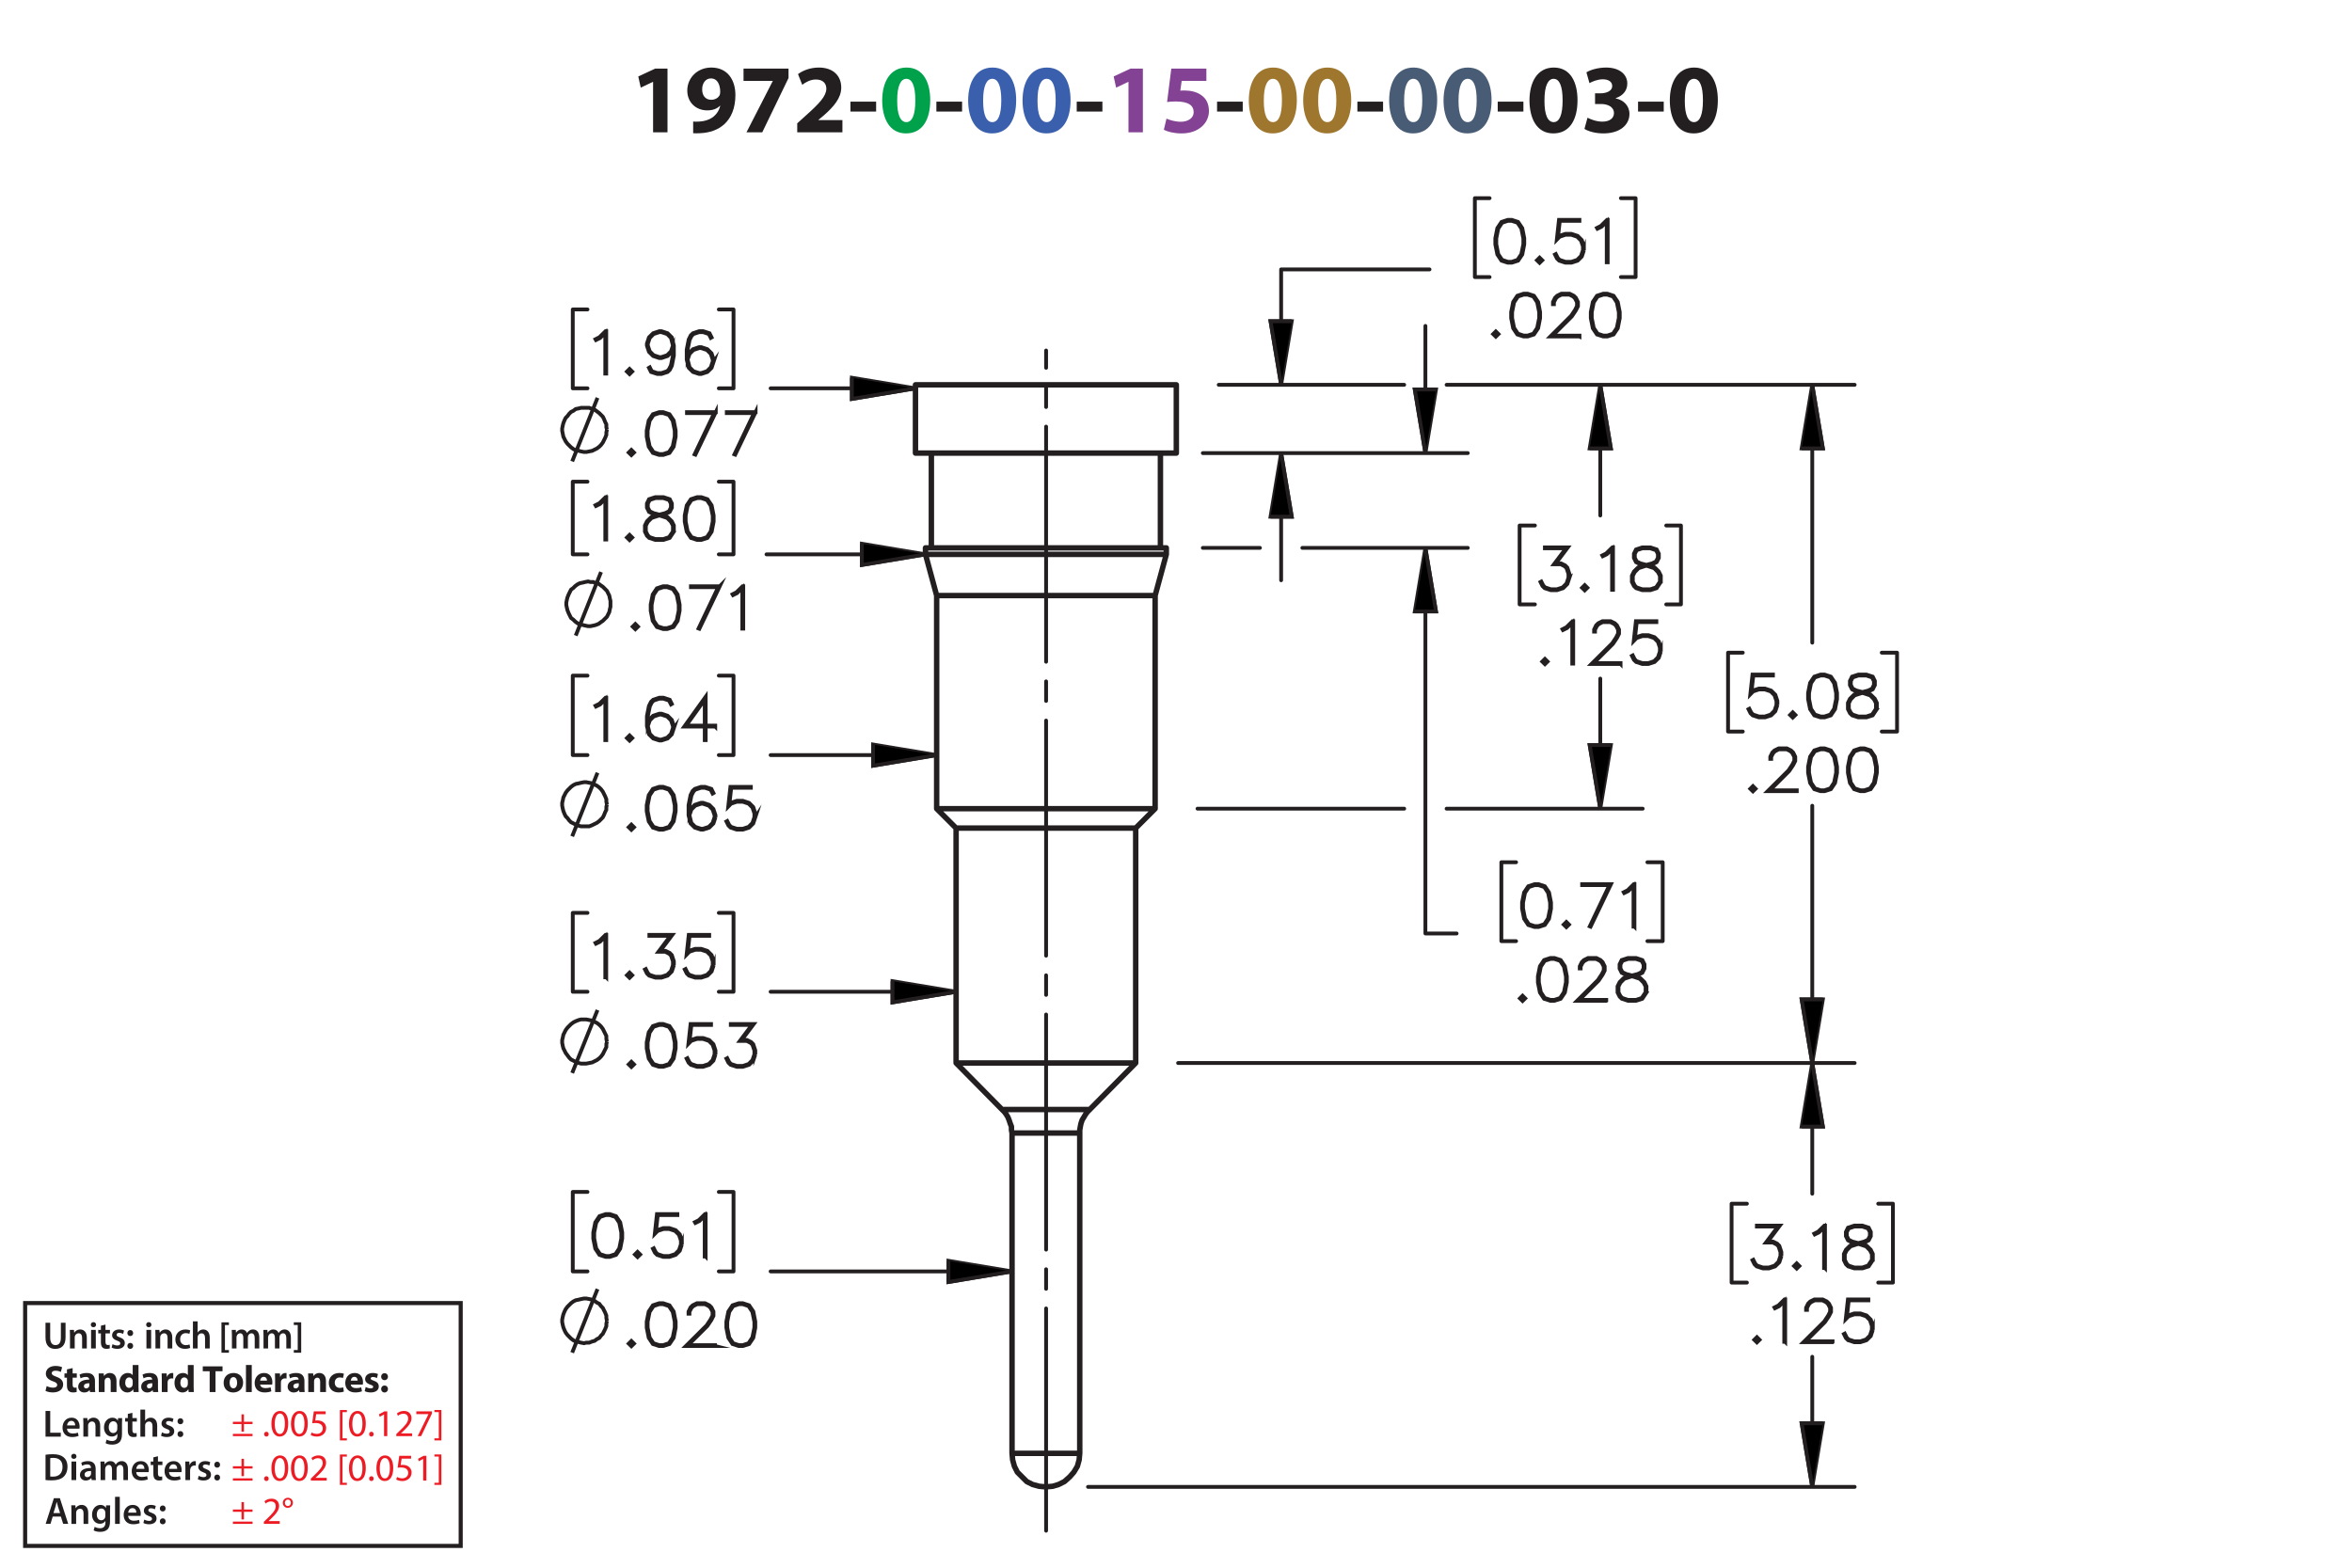 <?xml version="1.0" encoding="UTF-8"?><svg id="Layer_1" xmlns="http://www.w3.org/2000/svg" viewBox="0 0 432 288"><defs><style>.cls-1{stroke-dasharray:43.2 3.6 3.6 3.6;stroke-dashoffset:2.364px;}.cls-1,.cls-2,.cls-3,.cls-4,.cls-5,.cls-6,.cls-7{stroke:#231f20;}.cls-1,.cls-2,.cls-3,.cls-4,.cls-7{fill:none;}.cls-1,.cls-2,.cls-4,.cls-5{stroke-width:.7px;}.cls-1,.cls-4,.cls-7{stroke-linecap:round;stroke-linejoin:round;}.cls-8{fill:#9e762d;}.cls-2,.cls-5,.cls-6{stroke-miterlimit:10;}.cls-9{fill:#231f20;}.cls-3{stroke-width:.75px;}.cls-6{stroke-width:.7px;}.cls-10{fill:#00a14b;}.cls-11{fill:#3a60ad;}.cls-12{fill:#ed1c24;}.cls-13{fill:#485c75;}.cls-14{fill:#834293;}</style></defs><path class="cls-9" d="M119.954,15.037h-.036l-2.233,1.062-.45-2.053,3.097-1.44h2.269v11.704h-2.647v-9.273Z"/><path class="cls-9" d="M127.315,22.329c.342.036.648.036,1.188,0,.828-.054,1.674-.288,2.305-.72.756-.522,1.26-1.278,1.476-2.161l-.054-.018c-.522.54-1.279.846-2.341.846-1.98,0-3.655-1.386-3.655-3.655,0-2.287,1.836-4.213,4.412-4.213,3.007,0,4.429,2.305,4.429,5.042,0,2.431-.774,4.213-2.053,5.383-1.116,1.008-2.647,1.566-4.465,1.639-.468.036-.936.018-1.242,0v-2.143ZM128.971,16.459c0,1.009.54,1.873,1.657,1.873.738,0,1.26-.36,1.512-.774.09-.162.144-.342.144-.684,0-1.243-.468-2.467-1.71-2.467-.936,0-1.621.828-1.603,2.052Z"/><path class="cls-9" d="M144.831,12.606v1.728l-4.825,9.975h-2.899l4.826-9.417v-.036h-5.366v-2.251h8.264Z"/><path class="cls-9" d="M146.431,24.31v-1.656l1.512-1.369c2.557-2.287,3.799-3.601,3.835-4.969,0-.955-.576-1.711-1.927-1.711-1.008,0-1.891.504-2.503.973l-.774-1.963c.882-.666,2.251-1.206,3.835-1.206,2.647,0,4.106,1.548,4.106,3.673,0,1.963-1.423,3.529-3.115,5.042l-1.08.9v.036h4.411v2.251h-8.3Z"/><path class="cls-9" d="M160.921,18.674v1.818h-4.717v-1.818h4.717Z"/><path class="cls-10" d="M170.859,18.404c0,3.619-1.458,6.104-4.447,6.104-3.025,0-4.357-2.719-4.375-6.032,0-3.385,1.44-6.067,4.465-6.067,3.133,0,4.357,2.791,4.357,5.996ZM164.791,18.476c-.018,2.683.63,3.961,1.692,3.961s1.639-1.333,1.639-3.997c0-2.593-.558-3.961-1.657-3.961-1.008,0-1.692,1.278-1.674,3.997Z"/><path class="cls-9" d="M176.708,18.674v1.818h-4.718v-1.818h4.718Z"/><path class="cls-11" d="M186.644,18.404c0,3.619-1.458,6.104-4.447,6.104-3.025,0-4.357-2.719-4.375-6.032,0-3.385,1.44-6.067,4.465-6.067,3.133,0,4.357,2.791,4.357,5.996ZM180.577,18.476c-.018,2.683.63,3.961,1.692,3.961s1.639-1.333,1.639-3.997c0-2.593-.558-3.961-1.657-3.961-1.008,0-1.692,1.278-1.674,3.997Z"/><path class="cls-11" d="M196.634,18.404c0,3.619-1.458,6.104-4.447,6.104-3.025,0-4.357-2.719-4.375-6.032,0-3.385,1.44-6.067,4.465-6.067,3.133,0,4.357,2.791,4.357,5.996ZM190.566,18.476c-.018,2.683.63,3.961,1.692,3.961s1.639-1.333,1.639-3.997c0-2.593-.558-3.961-1.657-3.961-1.008,0-1.692,1.278-1.674,3.997Z"/><path class="cls-9" d="M202.483,18.674v1.818h-4.718v-1.818h4.718Z"/><path class="cls-14" d="M207.27,15.037h-.036l-2.233,1.062-.45-2.053,3.097-1.44h2.269v11.704h-2.647v-9.273Z"/><path class="cls-14" d="M221.581,14.857h-4.537l-.252,1.8c.252-.036.467-.036.755-.036,1.117,0,2.251.252,3.079.847.883.594,1.423,1.566,1.423,2.935,0,2.179-1.873,4.106-5.023,4.106-1.422,0-2.611-.324-3.259-.666l.486-2.052c.522.252,1.585.576,2.647.576,1.134,0,2.341-.54,2.341-1.783,0-1.206-.955-1.945-3.295-1.945-.648,0-1.099.036-1.585.108l.774-6.14h6.445v2.251Z"/><path class="cls-9" d="M228.258,18.674v1.818h-4.717v-1.818h4.717Z"/><path class="cls-8" d="M238.195,18.404c0,3.619-1.458,6.104-4.447,6.104-3.024,0-4.357-2.719-4.375-6.032,0-3.385,1.44-6.067,4.465-6.067,3.133,0,4.357,2.791,4.357,5.996ZM232.128,18.476c-.019,2.683.63,3.961,1.692,3.961s1.639-1.333,1.639-3.997c0-2.593-.559-3.961-1.657-3.961-1.008,0-1.692,1.278-1.674,3.997Z"/><path class="cls-8" d="M248.185,18.404c0,3.619-1.459,6.104-4.447,6.104-3.025,0-4.357-2.719-4.376-6.032,0-3.385,1.44-6.067,4.466-6.067,3.133,0,4.357,2.791,4.357,5.996ZM242.117,18.476c-.018,2.683.63,3.961,1.692,3.961s1.639-1.333,1.639-3.997c0-2.593-.558-3.961-1.656-3.961-1.009,0-1.692,1.278-1.675,3.997Z"/><path class="cls-9" d="M254.033,18.674v1.818h-4.717v-1.818h4.717Z"/><path class="cls-13" d="M263.971,18.404c0,3.619-1.458,6.104-4.447,6.104-3.024,0-4.357-2.719-4.375-6.032,0-3.385,1.44-6.067,4.465-6.067,3.133,0,4.357,2.791,4.357,5.996ZM257.903,18.476c-.019,2.683.63,3.961,1.692,3.961s1.639-1.333,1.639-3.997c0-2.593-.559-3.961-1.657-3.961-1.008,0-1.692,1.278-1.674,3.997Z"/><path class="cls-13" d="M273.961,18.404c0,3.619-1.459,6.104-4.447,6.104-3.025,0-4.357-2.719-4.376-6.032,0-3.385,1.44-6.067,4.466-6.067,3.133,0,4.357,2.791,4.357,5.996ZM267.893,18.476c-.018,2.683.63,3.961,1.692,3.961s1.639-1.333,1.639-3.997c0-2.593-.558-3.961-1.656-3.961-1.009,0-1.692,1.278-1.675,3.997Z"/><path class="cls-9" d="M279.81,18.674v1.818h-4.718v-1.818h4.718Z"/><path class="cls-9" d="M289.747,18.404c0,3.619-1.459,6.104-4.447,6.104-3.025,0-4.357-2.719-4.376-6.032,0-3.385,1.44-6.067,4.466-6.067,3.133,0,4.357,2.791,4.357,5.996ZM283.679,18.476c-.018,2.683.63,3.961,1.692,3.961s1.639-1.333,1.639-3.997c0-2.593-.558-3.961-1.656-3.961-1.009,0-1.692,1.278-1.675,3.997Z"/><path class="cls-9" d="M291.58,21.627c.486.252,1.603.72,2.719.72,1.423,0,2.143-.685,2.143-1.567,0-1.152-1.152-1.674-2.358-1.674h-1.116v-1.962h1.062c.919-.018,2.089-.36,2.089-1.351,0-.702-.576-1.224-1.728-1.224-.954,0-1.963.414-2.448.702l-.559-1.981c.702-.45,2.106-.882,3.619-.882,2.503,0,3.89,1.315,3.89,2.917,0,1.243-.703,2.215-2.144,2.719v.036c1.405.252,2.539,1.315,2.539,2.845,0,2.07-1.818,3.583-4.789,3.583-1.513,0-2.791-.397-3.476-.829l.559-2.052Z"/><path class="cls-9" d="M305.585,18.674v1.818h-4.718v-1.818h4.718Z"/><path class="cls-9" d="M315.522,18.404c0,3.619-1.458,6.104-4.447,6.104-3.024,0-4.356-2.719-4.375-6.032,0-3.385,1.44-6.067,4.466-6.067,3.133,0,4.356,2.791,4.356,5.996ZM309.454,18.476c-.018,2.683.63,3.961,1.692,3.961s1.639-1.333,1.639-3.997c0-2.593-.559-3.961-1.656-3.961-1.009,0-1.692,1.278-1.675,3.997Z"/><path class="cls-9" d="M8.362,259.208h.862v3.999h1.94v.722h-2.802v-4.721Z"/><path class="cls-9" d="M12.311,262.465c.021.616.504.883,1.05.883.399,0,.686-.057.946-.154l.126.596c-.294.118-.701.21-1.191.21-1.106,0-1.758-.68-1.758-1.724,0-.945.574-1.835,1.667-1.835,1.106,0,1.471.911,1.471,1.66,0,.161-.014.287-.028.364h-2.283ZM13.81,261.862c.007-.315-.133-.833-.708-.833-.532,0-.756.483-.791.833h1.498Z"/><path class="cls-9" d="M15.313,261.533c0-.392-.007-.721-.028-1.016h.756l.042.512h.021c.147-.267.518-.589,1.085-.589.595,0,1.211.386,1.211,1.464v2.024h-.861v-1.926c0-.49-.182-.861-.651-.861-.343,0-.581.245-.672.504-.028.077-.035.182-.035.28v2.003h-.868v-2.396Z"/><path class="cls-9" d="M22.434,260.518c-.014.231-.028.512-.028.981v1.934c0,.714-.147,1.226-.504,1.548-.357.315-.848.413-1.317.413-.434,0-.896-.091-1.191-.273l.19-.651c.217.126.581.26.995.26.56,0,.981-.295.981-1.03v-.294h-.014c-.196.301-.546.504-.995.504-.847,0-1.45-.7-1.45-1.666,0-1.121.729-1.801,1.548-1.801.518,0,.827.253.987.532h.014l.035-.455h.75ZM21.544,261.884c0-.077-.007-.161-.028-.231-.091-.315-.336-.553-.701-.553-.483,0-.84.42-.84,1.113,0,.581.294,1.051.834,1.051.322,0,.602-.21.7-.519.021-.091.035-.21.035-.309v-.553Z"/><path class="cls-9" d="M24.316,259.544v.974h.819v.644h-.819v1.506c0,.413.112.631.441.631.147,0,.259-.021.336-.042l.014.658c-.126.049-.35.084-.624.084-.315,0-.581-.105-.742-.28-.182-.196-.266-.505-.266-.953v-1.603h-.49v-.644h.49v-.77l.84-.203Z"/><path class="cls-9" d="M25.786,258.956h.868v2.031h.014c.105-.161.245-.294.427-.393.168-.098.371-.154.588-.154.581,0,1.19.386,1.19,1.478v2.01h-.861v-1.912c0-.497-.182-.868-.658-.868-.336,0-.575.224-.665.483-.028.069-.035.161-.035.259v2.038h-.868v-4.973Z"/><path class="cls-9" d="M29.748,263.138c.196.119.567.245.875.245.378,0,.546-.154.546-.379,0-.231-.14-.35-.56-.497-.665-.231-.945-.596-.939-.994,0-.603.497-1.072,1.289-1.072.378,0,.708.099.903.203l-.168.609c-.147-.084-.42-.195-.721-.195-.308,0-.477.146-.477.356,0,.218.161.322.596.477.616.224.903.539.91,1.044,0,.616-.483,1.065-1.387,1.065-.413,0-.784-.099-1.037-.238l.169-.623Z"/><path class="cls-9" d="M32.603,261.1c0-.322.224-.554.532-.554.315,0,.525.231.532.554,0,.315-.21.546-.532.546-.315,0-.532-.231-.532-.546ZM32.603,263.459c0-.321.224-.553.532-.553.315,0,.525.224.532.553,0,.309-.21.547-.532.547-.315,0-.532-.238-.532-.547Z"/><path class="cls-9" d="M8.362,267.253c.378-.064.862-.099,1.373-.099.882,0,1.492.183,1.926.547.456.371.735.932.735,1.736,0,.841-.287,1.471-.735,1.877-.469.428-1.218.644-2.136.644-.504,0-.882-.027-1.163-.062v-4.644ZM9.224,271.252c.119.021.301.021.476.021,1.121.008,1.786-.609,1.786-1.807.007-1.044-.595-1.639-1.674-1.639-.273,0-.469.021-.588.049v3.376Z"/><path class="cls-9" d="M14.047,267.547c0,.259-.19.462-.49.462-.287,0-.477-.203-.477-.462,0-.267.196-.47.483-.47.294,0,.476.203.483.47ZM13.129,271.91v-3.411h.868v3.411h-.868Z"/><path class="cls-9" d="M16.84,271.91l-.056-.378h-.021c-.21.266-.567.455-1.008.455-.686,0-1.072-.497-1.072-1.016,0-.861.763-1.296,2.024-1.289v-.056c0-.225-.091-.596-.693-.596-.336,0-.686.105-.917.253l-.168-.56c.252-.154.693-.302,1.233-.302,1.092,0,1.408.693,1.408,1.437v1.232c0,.308.014.609.049.819h-.777ZM16.728,270.243c-.609-.014-1.19.119-1.19.638,0,.336.217.49.49.49.343,0,.595-.225.672-.47.021-.062.028-.133.028-.189v-.47Z"/><path class="cls-9" d="M18.477,269.515c0-.392-.007-.721-.028-1.016h.743l.035.505h.021c.169-.267.477-.582,1.051-.582.448,0,.798.253.945.631h.014c.119-.19.259-.329.42-.428.189-.133.406-.203.686-.203.567,0,1.142.386,1.142,1.478v2.01h-.841v-1.884c0-.567-.196-.903-.609-.903-.294,0-.511.21-.602.455-.021.084-.042.189-.042.287v2.045h-.841v-1.975c0-.477-.189-.812-.588-.812-.322,0-.54.252-.617.49-.035.084-.049.182-.049.279v2.018h-.84v-2.396Z"/><path class="cls-9" d="M25.023,270.446c.021.616.504.883,1.05.883.399,0,.686-.057.946-.154l.126.596c-.294.118-.701.21-1.191.21-1.106,0-1.758-.68-1.758-1.724,0-.945.574-1.835,1.667-1.835,1.106,0,1.471.911,1.471,1.66,0,.161-.014.287-.028.364h-2.283ZM26.521,269.844c.007-.315-.133-.833-.708-.833-.532,0-.756.483-.791.833h1.498Z"/><path class="cls-9" d="M29.013,267.525v.974h.819v.644h-.819v1.506c0,.413.112.631.441.631.147,0,.259-.021.336-.042l.014.658c-.126.049-.35.084-.624.084-.315,0-.581-.105-.742-.28-.182-.196-.266-.505-.266-.953v-1.603h-.49v-.644h.49v-.77l.84-.203Z"/><path class="cls-9" d="M31.05,270.446c.021.616.504.883,1.05.883.399,0,.686-.057.946-.154l.126.596c-.294.118-.701.21-1.191.21-1.106,0-1.758-.68-1.758-1.724,0-.945.574-1.835,1.667-1.835,1.106,0,1.471.911,1.471,1.66,0,.161-.014.287-.028.364h-2.283ZM32.548,269.844c.007-.315-.133-.833-.708-.833-.532,0-.756.483-.791.833h1.498Z"/><path class="cls-9" d="M34.052,269.599c0-.462-.007-.791-.028-1.1h.75l.028.651h.028c.168-.483.567-.729.932-.729.084,0,.133.008.203.021v.812c-.07-.014-.147-.028-.252-.028-.413,0-.693.267-.77.651-.014.077-.028.168-.028.267v1.765h-.861v-2.312Z"/><path class="cls-9" d="M36.502,271.119c.196.119.567.245.875.245.378,0,.546-.154.546-.379,0-.231-.14-.35-.56-.497-.665-.231-.945-.596-.939-.994,0-.603.497-1.072,1.289-1.072.378,0,.708.099.903.203l-.168.609c-.147-.084-.42-.195-.721-.195-.308,0-.477.146-.477.356,0,.218.161.322.596.477.616.224.903.539.91,1.044,0,.616-.483,1.065-1.387,1.065-.413,0-.784-.099-1.037-.238l.169-.623Z"/><path class="cls-9" d="M39.358,269.081c0-.322.224-.554.532-.554.315,0,.525.231.532.554,0,.315-.21.546-.532.546-.315,0-.532-.231-.532-.546ZM39.358,271.44c0-.321.224-.553.532-.553.315,0,.525.224.532.553,0,.309-.21.547-.532.547-.315,0-.532-.238-.532-.547Z"/><path class="cls-9" d="M8.573,254.635c.288.147.729.294,1.184.294.49,0,.749-.203.749-.511,0-.295-.224-.463-.791-.666-.784-.273-1.295-.707-1.295-1.394,0-.806.672-1.422,1.786-1.422.532,0,.924.112,1.205.238l-.238.861c-.189-.091-.525-.224-.988-.224-.462,0-.686.21-.686.455,0,.301.266.435.875.665.834.309,1.226.742,1.226,1.408,0,.791-.609,1.464-1.905,1.464-.539,0-1.071-.141-1.337-.287l.217-.883Z"/><path class="cls-9" d="M13.341,251.329v.981h.764v.784h-.764v1.24c0,.413.098.602.42.602.133,0,.238-.014.315-.027l.007.805c-.14.057-.392.092-.693.092-.343,0-.63-.119-.798-.294-.196-.203-.294-.533-.294-1.016v-1.401h-.455v-.784h.455v-.742l1.044-.238Z"/><path class="cls-9" d="M16.534,255.734l-.064-.343h-.021c-.224.273-.574.42-.981.42-.693,0-1.106-.504-1.106-1.051,0-.89.798-1.316,2.01-1.31v-.049c0-.183-.098-.441-.624-.441-.35,0-.721.119-.945.259l-.196-.686c.238-.133.708-.301,1.331-.301,1.142,0,1.506.673,1.506,1.478v1.191c0,.329.014.644.049.833h-.96ZM16.407,254.116c-.56-.007-.994.126-.994.54,0,.273.182.405.42.405.266,0,.483-.175.553-.392.014-.056.021-.119.021-.183v-.371Z"/><path class="cls-9" d="M18.149,253.402c0-.428-.014-.792-.028-1.093h.924l.049.469h.021c.14-.217.49-.546,1.058-.546.701,0,1.226.462,1.226,1.471v2.031h-1.065v-1.898c0-.44-.154-.742-.539-.742-.294,0-.469.203-.54.399-.028.064-.042.168-.042.267v1.975h-1.065v-2.332Z"/><path class="cls-9" d="M25.438,250.762v3.95c0,.385.014.791.028,1.022h-.945l-.049-.504h-.014c-.217.385-.63.581-1.072.581-.812,0-1.464-.693-1.464-1.758-.007-1.156.714-1.821,1.534-1.821.42,0,.749.147.903.386h.014v-1.856h1.065ZM24.373,253.76c0-.057-.007-.134-.014-.19-.063-.287-.294-.525-.624-.525-.483,0-.735.435-.735.974,0,.581.287.945.729.945.308,0,.553-.21.616-.511.021-.077.028-.154.028-.245v-.448Z"/><path class="cls-9" d="M28.105,255.734l-.064-.343h-.021c-.224.273-.574.42-.981.42-.693,0-1.106-.504-1.106-1.051,0-.89.798-1.316,2.01-1.31v-.049c0-.183-.098-.441-.624-.441-.35,0-.721.119-.945.259l-.196-.686c.238-.133.708-.301,1.331-.301,1.142,0,1.506.673,1.506,1.478v1.191c0,.329.014.644.049.833h-.96ZM27.978,254.116c-.56-.007-.994.126-.994.54,0,.273.182.405.42.405.266,0,.483-.175.553-.392.014-.056.021-.119.021-.183v-.371Z"/><path class="cls-9" d="M29.72,253.438c0-.505-.014-.834-.028-1.128h.917l.035.63h.028c.175-.497.595-.707.924-.707.098,0,.147,0,.224.014v1.002c-.077-.014-.168-.028-.287-.028-.392,0-.658.21-.729.54-.014.069-.021.153-.021.237v1.737h-1.065v-2.297Z"/><path class="cls-9" d="M35.567,250.762v3.95c0,.385.014.791.028,1.022h-.945l-.049-.504h-.014c-.217.385-.63.581-1.072.581-.812,0-1.464-.693-1.464-1.758-.007-1.156.714-1.821,1.534-1.821.42,0,.749.147.903.386h.014v-1.856h1.065ZM34.502,253.76c0-.057-.007-.134-.014-.19-.063-.287-.294-.525-.624-.525-.483,0-.735.435-.735.974,0,.581.287.945.729.945.308,0,.553-.21.616-.511.021-.077.028-.154.028-.245v-.448Z"/><path class="cls-9" d="M38.512,251.91h-1.268v-.896h3.628v.896h-1.289v3.824h-1.072v-3.824Z"/><path class="cls-9" d="M44.653,253.983c0,1.254-.89,1.828-1.807,1.828-1.002,0-1.772-.658-1.772-1.765,0-1.107.729-1.815,1.828-1.815,1.051,0,1.751.722,1.751,1.751ZM42.173,254.019c0,.588.245,1.029.701,1.029.413,0,.679-.413.679-1.029,0-.512-.196-1.029-.679-1.029-.511,0-.701.525-.701,1.029Z"/><path class="cls-9" d="M45.176,250.762h1.065v4.973h-1.065v-4.973Z"/><path class="cls-9" d="M47.787,254.361c.035.441.469.651.967.651.364,0,.658-.049.945-.14l.14.722c-.35.14-.777.21-1.24.21-1.163,0-1.828-.673-1.828-1.744,0-.868.54-1.828,1.73-1.828,1.107,0,1.527.861,1.527,1.709,0,.182-.021.343-.035.42h-2.206ZM49.041,253.633c0-.259-.112-.693-.603-.693-.448,0-.63.406-.658.693h1.261Z"/><path class="cls-9" d="M50.531,253.438c0-.505-.014-.834-.028-1.128h.917l.035.63h.028c.175-.497.595-.707.924-.707.098,0,.147,0,.224.014v1.002c-.077-.014-.168-.028-.287-.028-.392,0-.658.21-.729.54-.014.069-.021.153-.021.237v1.737h-1.065v-2.297Z"/><path class="cls-9" d="M55.005,255.734l-.064-.343h-.021c-.224.273-.574.42-.981.42-.693,0-1.106-.504-1.106-1.051,0-.89.798-1.316,2.01-1.31v-.049c0-.183-.098-.441-.624-.441-.35,0-.721.119-.945.259l-.196-.686c.238-.133.708-.301,1.331-.301,1.142,0,1.506.673,1.506,1.478v1.191c0,.329.014.644.049.833h-.96ZM54.878,254.116c-.56-.007-.994.126-.994.54,0,.273.182.405.42.405.266,0,.483-.175.553-.392.014-.056.021-.119.021-.183v-.371Z"/><path class="cls-9" d="M56.621,253.402c0-.428-.014-.792-.028-1.093h.924l.049.469h.021c.14-.217.49-.546,1.058-.546.701,0,1.226.462,1.226,1.471v2.031h-1.065v-1.898c0-.44-.154-.742-.539-.742-.294,0-.469.203-.54.399-.028.064-.042.168-.042.267v1.975h-1.065v-2.332Z"/><path class="cls-9" d="M63.16,255.65c-.189.084-.546.154-.953.154-1.106,0-1.814-.673-1.814-1.751,0-1.002.686-1.821,1.961-1.821.28,0,.588.049.812.133l-.168.792c-.126-.057-.315-.105-.595-.105-.56,0-.924.399-.917.96,0,.63.42.959.939.959.252,0,.448-.042.609-.104l.126.784Z"/><path class="cls-9" d="M64.433,254.361c.035.441.469.651.967.651.364,0,.658-.049.945-.14l.14.722c-.35.14-.777.21-1.24.21-1.163,0-1.828-.673-1.828-1.744,0-.868.54-1.828,1.73-1.828,1.107,0,1.527.861,1.527,1.709,0,.182-.021.343-.035.42h-2.206ZM65.687,253.633c0-.259-.112-.693-.603-.693-.448,0-.63.406-.658.693h1.261Z"/><path class="cls-9" d="M67.17,254.803c.196.119.602.259.917.259.322,0,.455-.111.455-.287,0-.175-.105-.259-.504-.392-.707-.238-.981-.623-.974-1.029,0-.638.546-1.121,1.394-1.121.399,0,.756.091.966.196l-.189.735c-.154-.084-.448-.196-.742-.196-.259,0-.406.105-.406.28,0,.161.133.245.553.393.651.224.924.553.932,1.058,0,.637-.504,1.106-1.485,1.106-.448,0-.848-.099-1.107-.238l.19-.764Z"/><path class="cls-9" d="M70.004,252.912c0-.379.259-.644.63-.644s.616.259.624.644c0,.364-.252.637-.63.637-.364,0-.624-.273-.624-.637ZM70.004,255.174c0-.371.259-.644.63-.644s.616.267.624.644c0,.364-.252.638-.63.638-.364,0-.624-.273-.624-.638Z"/><path class="cls-12" d="M44.805,259.828v1.365h1.583v.421h-1.583v1.4h-.448v-1.4h-1.583v-.421h1.583v-1.365h.448ZM46.388,263.414v.42h-3.614v-.42h3.614Z"/><path class="cls-12" d="M48.514,263.47c0-.259.175-.441.42-.441.246,0,.414.183.414.441,0,.252-.161.441-.42.441-.245,0-.413-.19-.413-.441Z"/><path class="cls-12" d="M52.94,261.509c0,1.548-.574,2.402-1.583,2.402-.889,0-1.492-.834-1.506-2.34,0-1.526.659-2.367,1.583-2.367.96,0,1.506.855,1.506,2.305ZM50.468,261.579c0,1.184.364,1.855.924,1.855.63,0,.932-.735.932-1.897,0-1.121-.287-1.856-.925-1.856-.539,0-.931.658-.931,1.898Z"/><path class="cls-12" d="M56.531,261.509c0,1.548-.574,2.402-1.583,2.402-.889,0-1.492-.834-1.506-2.34,0-1.526.659-2.367,1.583-2.367.96,0,1.506.855,1.506,2.305ZM54.059,261.579c0,1.184.364,1.855.924,1.855.63,0,.932-.735.932-1.897,0-1.121-.287-1.856-.925-1.856-.539,0-.931.658-.931,1.898Z"/><path class="cls-12" d="M59.813,259.8h-1.737l-.175,1.17c.105-.015.203-.028.371-.028.35,0,.701.077.981.245.357.203.651.596.651,1.17,0,.89-.707,1.555-1.695,1.555-.497,0-.917-.141-1.135-.28l.154-.469c.189.111.56.252.974.252.581,0,1.079-.379,1.079-.988-.007-.588-.399-1.008-1.31-1.008-.259,0-.462.027-.63.049l.294-2.186h2.178v.519Z"/><path class="cls-12" d="M62.43,264.618v-5.582h1.282v.386h-.805v4.811h.805v.385h-1.282Z"/><path class="cls-12" d="M67.185,261.509c0,1.548-.574,2.402-1.583,2.402-.889,0-1.492-.834-1.506-2.34,0-1.526.659-2.367,1.583-2.367.96,0,1.506.855,1.506,2.305ZM64.712,261.579c0,1.184.364,1.855.924,1.855.63,0,.932-.735.932-1.897,0-1.121-.287-1.856-.925-1.856-.539,0-.931.658-.931,1.898Z"/><path class="cls-12" d="M67.799,263.47c0-.259.175-.441.42-.441.245,0,.413.183.413.441,0,.252-.161.441-.42.441-.245,0-.413-.19-.413-.441Z"/><path class="cls-12" d="M70.536,259.856h-.014l-.791.428-.119-.47.995-.532h.525v4.553h-.595v-3.978Z"/><path class="cls-12" d="M72.789,263.834v-.378l.483-.47c1.163-1.106,1.688-1.694,1.695-2.381,0-.463-.224-.89-.903-.89-.413,0-.756.21-.966.385l-.196-.434c.315-.267.763-.463,1.289-.463.981,0,1.394.673,1.394,1.324,0,.841-.609,1.52-1.569,2.444l-.364.336v.014h2.045v.512h-2.907Z"/><path class="cls-12" d="M79.336,259.281v.406l-1.982,4.146h-.637l1.975-4.027v-.014h-2.227v-.512h2.872Z"/><path class="cls-12" d="M81.07,259.029v5.589h-1.281v-.385h.805v-4.818h-.805v-.386h1.281Z"/><path class="cls-12" d="M44.805,267.998v1.365h1.583v.421h-1.583v1.4h-.448v-1.4h-1.583v-.421h1.583v-1.365h.448ZM46.388,271.584v.42h-3.614v-.42h3.614Z"/><path class="cls-12" d="M48.514,271.64c0-.259.175-.441.42-.441.246,0,.414.183.414.441,0,.252-.161.441-.42.441-.245,0-.413-.19-.413-.441Z"/><path class="cls-12" d="M52.94,269.679c0,1.548-.574,2.402-1.583,2.402-.889,0-1.492-.834-1.506-2.34,0-1.526.659-2.367,1.583-2.367.96,0,1.506.855,1.506,2.305ZM50.468,269.749c0,1.184.364,1.855.924,1.855.63,0,.932-.735.932-1.897,0-1.121-.287-1.856-.925-1.856-.539,0-.931.658-.931,1.898Z"/><path class="cls-12" d="M56.531,269.679c0,1.548-.574,2.402-1.583,2.402-.889,0-1.492-.834-1.506-2.34,0-1.526.659-2.367,1.583-2.367.96,0,1.506.855,1.506,2.305ZM54.059,269.749c0,1.184.364,1.855.924,1.855.63,0,.932-.735.932-1.897,0-1.121-.287-1.856-.925-1.856-.539,0-.931.658-.931,1.898Z"/><path class="cls-12" d="M57.096,272.004v-.378l.483-.47c1.163-1.106,1.688-1.694,1.695-2.381,0-.463-.224-.89-.903-.89-.413,0-.756.21-.966.385l-.196-.434c.315-.267.763-.463,1.289-.463.981,0,1.394.673,1.394,1.324,0,.841-.609,1.52-1.569,2.444l-.364.336v.014h2.045v.512h-2.907Z"/><path class="cls-12" d="M62.43,272.788v-5.582h1.282v.386h-.805v4.811h.805v.385h-1.282Z"/><path class="cls-12" d="M67.185,269.679c0,1.548-.574,2.402-1.583,2.402-.889,0-1.492-.834-1.506-2.34,0-1.526.659-2.367,1.583-2.367.96,0,1.506.855,1.506,2.305ZM64.712,269.749c0,1.184.364,1.855.924,1.855.63,0,.932-.735.932-1.897,0-1.121-.287-1.856-.925-1.856-.539,0-.931.658-.931,1.898Z"/><path class="cls-12" d="M67.799,271.64c0-.259.175-.441.42-.441.245,0,.413.183.413.441,0,.252-.161.441-.42.441-.245,0-.413-.19-.413-.441Z"/><path class="cls-12" d="M72.224,269.679c0,1.548-.574,2.402-1.583,2.402-.889,0-1.492-.834-1.506-2.34,0-1.526.659-2.367,1.583-2.367.96,0,1.506.855,1.506,2.305ZM69.752,269.749c0,1.184.364,1.855.924,1.855.63,0,.932-.735.932-1.897,0-1.121-.287-1.856-.925-1.856-.539,0-.931.658-.931,1.898Z"/><path class="cls-12" d="M75.507,267.97h-1.737l-.175,1.17c.105-.015.203-.028.371-.028.35,0,.701.077.981.245.357.203.651.596.651,1.17,0,.89-.707,1.555-1.695,1.555-.497,0-.917-.141-1.135-.28l.154-.469c.189.111.56.252.974.252.581,0,1.079-.379,1.079-.988-.007-.588-.399-1.008-1.31-1.008-.259,0-.462.027-.63.049l.294-2.186h2.178v.519Z"/><path class="cls-12" d="M77.718,268.025h-.014l-.791.428-.119-.47.995-.532h.525v4.553h-.595v-3.978Z"/><path class="cls-12" d="M81.07,267.199v5.589h-1.281v-.385h.805v-4.818h-.805v-.386h1.281Z"/><path class="cls-9" d="M9.681,278.615l-.406,1.338h-.89l1.513-4.721h1.1l1.534,4.721h-.925l-.427-1.338h-1.498ZM11.033,277.964l-.371-1.162c-.091-.287-.168-.609-.238-.883h-.014c-.07.273-.14.603-.224.883l-.364,1.162h1.211Z"/><path class="cls-9" d="M13.118,277.558c0-.392-.007-.721-.028-1.016h.756l.043.512h.021c.147-.267.518-.589,1.085-.589.595,0,1.211.386,1.211,1.464v2.024h-.861v-1.926c0-.49-.182-.861-.651-.861-.343,0-.582.245-.672.504-.028.077-.035.182-.035.28v2.003h-.868v-2.396Z"/><path class="cls-9" d="M20.238,276.542c-.014.231-.028.512-.028.981v1.934c0,.714-.147,1.226-.504,1.548-.357.315-.848.413-1.317.413-.434,0-.896-.091-1.191-.273l.19-.651c.217.126.581.26.995.26.56,0,.981-.295.981-1.03v-.294h-.014c-.196.301-.546.504-.995.504-.847,0-1.45-.7-1.45-1.666,0-1.121.729-1.801,1.548-1.801.518,0,.827.253.987.532h.014l.035-.455h.75ZM19.349,277.908c0-.077-.007-.161-.028-.231-.091-.315-.336-.553-.701-.553-.483,0-.84.42-.84,1.113,0,.581.294,1.051.834,1.051.322,0,.602-.21.7-.519.021-.091.035-.21.035-.309v-.553Z"/><path class="cls-9" d="M21.133,274.981h.868v4.973h-.868v-4.973Z"/><path class="cls-9" d="M23.541,278.489c.021.616.504.883,1.05.883.399,0,.686-.057.946-.154l.126.596c-.294.118-.701.21-1.191.21-1.106,0-1.758-.68-1.758-1.724,0-.945.574-1.835,1.667-1.835,1.106,0,1.471.911,1.471,1.66,0,.161-.014.287-.028.364h-2.283ZM25.04,277.887c.007-.315-.133-.833-.708-.833-.532,0-.756.483-.791.833h1.498Z"/><path class="cls-9" d="M26.502,279.162c.196.119.567.245.875.245.378,0,.546-.154.546-.379,0-.231-.14-.35-.56-.497-.665-.231-.945-.596-.939-.994,0-.603.497-1.072,1.289-1.072.378,0,.708.099.903.203l-.168.609c-.147-.084-.42-.195-.721-.195-.308,0-.477.146-.477.356,0,.218.161.322.596.477.616.224.903.539.91,1.044,0,.616-.483,1.065-1.387,1.065-.413,0-.784-.099-1.037-.238l.169-.623Z"/><path class="cls-9" d="M29.357,277.124c0-.322.224-.554.532-.554.315,0,.525.231.532.554,0,.315-.21.546-.532.546-.315,0-.532-.231-.532-.546ZM29.357,279.483c0-.321.224-.553.532-.553.315,0,.525.224.532.553,0,.309-.21.547-.532.547-.315,0-.532-.238-.532-.547Z"/><path class="cls-12" d="M44.805,275.947v1.365h1.583v.421h-1.583v1.4h-.448v-1.4h-1.583v-.421h1.583v-1.365h.448ZM46.388,279.533v.42h-3.614v-.42h3.614Z"/><path class="cls-12" d="M48.465,279.953v-.378l.483-.47c1.163-1.106,1.688-1.694,1.695-2.381,0-.463-.224-.89-.903-.89-.413,0-.756.21-.966.385l-.196-.434c.315-.267.763-.463,1.289-.463.981,0,1.394.673,1.394,1.324,0,.841-.609,1.52-1.569,2.444l-.364.336v.014h2.045v.512h-2.907Z"/><path class="cls-12" d="M53.8,276.066c0,.567-.455.939-.939.939-.546,0-.917-.413-.917-.904-.007-.539.413-.945.932-.945.574,0,.924.435.924.911ZM52.322,276.101c0,.322.238.575.546.575.315,0,.553-.26.553-.603,0-.26-.154-.589-.553-.589-.364,0-.546.315-.546.616Z"/><rect class="cls-3" x="4.617" y="239.387" width="80" height="44.612"/><path class="cls-9" d="M9.217,243.005v2.753c0,.924.385,1.352.967,1.352.623,0,.995-.428.995-1.352v-2.753h.861v2.696c0,1.457-.75,2.102-1.884,2.102-1.092,0-1.8-.609-1.8-2.094v-2.704h.861Z"/><path class="cls-9" d="M12.856,245.33c0-.392-.007-.721-.028-1.016h.756l.042.512h.021c.147-.267.518-.589,1.085-.589.595,0,1.211.386,1.211,1.464v2.024h-.861v-1.926c0-.49-.182-.861-.651-.861-.343,0-.581.245-.672.504-.028.077-.035.182-.035.28v2.003h-.868v-2.396Z"/><path class="cls-9" d="M17.645,243.362c0,.259-.19.462-.49.462-.287,0-.477-.203-.477-.462,0-.267.196-.47.483-.47.294,0,.476.203.483.47ZM16.727,247.726v-3.411h.868v3.411h-.868Z"/><path class="cls-9" d="M19.373,243.341v.974h.819v.644h-.819v1.506c0,.413.112.631.441.631.147,0,.259-.021.336-.043l.014.659c-.126.049-.35.084-.624.084-.315,0-.581-.105-.742-.28-.182-.196-.266-.505-.266-.953v-1.603h-.49v-.644h.49v-.77l.84-.203Z"/><path class="cls-9" d="M20.669,246.935c.196.118.567.245.875.245.378,0,.546-.154.546-.379,0-.231-.14-.35-.56-.497-.665-.231-.945-.595-.939-.994,0-.603.497-1.072,1.289-1.072.378,0,.708.099.903.203l-.168.609c-.147-.084-.42-.195-.721-.195-.308,0-.477.146-.477.356,0,.218.161.322.596.477.616.224.903.539.91,1.044,0,.616-.483,1.065-1.387,1.065-.413,0-.784-.099-1.037-.238l.169-.623Z"/><path class="cls-9" d="M23.392,244.897c0-.322.224-.554.532-.554.315,0,.525.231.532.554,0,.315-.21.546-.532.546-.315,0-.532-.231-.532-.546ZM23.392,247.256c0-.321.224-.553.532-.553.315,0,.525.224.532.553,0,.309-.21.547-.532.547-.315,0-.532-.238-.532-.547Z"/><path class="cls-9" d="M27.812,243.362c0,.259-.19.462-.49.462-.287,0-.477-.203-.477-.462,0-.267.196-.47.483-.47.294,0,.476.203.483.47ZM26.895,247.726v-3.411h.868v3.411h-.868Z"/><path class="cls-9" d="M28.554,245.33c0-.392-.007-.721-.028-1.016h.756l.043.512h.021c.147-.267.518-.589,1.085-.589.595,0,1.211.386,1.211,1.464v2.024h-.861v-1.926c0-.49-.182-.861-.651-.861-.343,0-.582.245-.672.504-.028.077-.035.182-.035.28v2.003h-.868v-2.396Z"/><path class="cls-9" d="M34.933,247.62c-.182.084-.54.176-.967.176-1.065,0-1.758-.68-1.758-1.737,0-1.022.7-1.821,1.898-1.821.315,0,.637.07.834.161l-.154.644c-.14-.062-.343-.133-.651-.133-.659,0-1.051.483-1.044,1.106,0,.7.456,1.1,1.044,1.1.301,0,.511-.064.679-.133l.119.637Z"/><path class="cls-9" d="M35.435,242.753h.868v2.031h.014c.105-.161.245-.294.427-.393.168-.098.371-.154.588-.154.581,0,1.19.386,1.19,1.478v2.01h-.861v-1.912c0-.497-.182-.868-.658-.868-.336,0-.575.224-.665.483-.028.069-.035.161-.035.259v2.038h-.868v-4.973Z"/><path class="cls-9" d="M40.678,248.51v-5.582h1.366v.497h-.728v4.595h.728v.49h-1.366Z"/><path class="cls-9" d="M42.596,245.33c0-.392-.007-.721-.028-1.016h.743l.035.505h.021c.169-.267.477-.582,1.051-.582.448,0,.798.253.945.631h.014c.119-.19.259-.329.42-.428.189-.133.406-.203.686-.203.567,0,1.142.386,1.142,1.478v2.01h-.841v-1.884c0-.567-.196-.903-.609-.903-.294,0-.511.21-.602.455-.021.084-.042.189-.042.287v2.045h-.841v-1.975c0-.477-.189-.812-.588-.812-.322,0-.54.252-.617.49-.035.084-.049.182-.049.28v2.017h-.84v-2.396Z"/><path class="cls-9" d="M48.399,245.33c0-.392-.007-.721-.028-1.016h.743l.035.505h.021c.168-.267.476-.582,1.05-.582.448,0,.798.253.945.631h.014c.119-.19.259-.329.42-.428.189-.133.406-.203.686-.203.567,0,1.142.386,1.142,1.478v2.01h-.84v-1.884c0-.567-.196-.903-.609-.903-.294,0-.511.21-.602.455-.021.084-.042.189-.042.287v2.045h-.841v-1.975c0-.477-.189-.812-.588-.812-.322,0-.54.252-.617.49-.035.084-.049.182-.049.28v2.017h-.84v-2.396Z"/><path class="cls-9" d="M55.322,242.921v5.589h-1.359v-.497h.721v-4.595h-.721v-.497h1.359Z"/><path class="cls-6" d="M111.343,68.629h-.169v-7.505l-.964.977-.749.363-.082-.144.723-.368,1.123-1.11h.118v7.787Z"/><path class="cls-6" d="M116.116,68.261l-.482.471-.482-.471.482-.481.482.481ZM115.885,68.261l-.252-.251-.251.251.251.251.252-.251Z"/><path class="cls-6" d="M123.765,65.34l-.364,1.852-.379.752-.4.389-1.133.369h-.759l-1.153-.369-.379-.762.148-.087.359.706,1.051.353h.712l1.072-.353.333-.348.359-.711.369-1.816v-1.31l-.21.629-.769.767-1.133.379h-.39l-1.133-.379-.769-.767-.374-1.131v-.389l.374-1.131.769-.762,1.133-.379h.39l1.133.379.769.762.374,1.499v1.857ZM123.601,63.493l-.359-1.422-.702-.706-1.072-.353h-.349l-1.071.353-.703.706-.359,1.064v.348l.359,1.069.703.701,1.071.358h.349l1.072-.358.702-.701.359-1.059Z"/><path class="cls-6" d="M131.076,66.439l-.374,1.131-.769.762-1.133.369h-.39l-1.133-.369-.769-.762-.374-1.499v-1.857l.364-1.852.379-.757.4-.383,1.133-.379h.759l1.154.379.379.762-.149.087-.359-.706-1.051-.353h-.713l-1.071.353-.334.348-.359.711-.369,1.816v1.31l.21-.629.769-.767,1.133-.379h.39l1.133.379.769.767.374,1.131v.389ZM130.912,66.414v-.343l-.359-1.069-.702-.701-1.072-.358h-.349l-1.071.358-.703.701-.359,1.059.359,1.422.703.706,1.071.353h.349l1.072-.353.702-.706.359-1.069Z"/><path class="cls-2" d="M105.095,84.766l4.651-11.681M111.476,78.926l-.108-.433v-.541l-.216-.433-.216-.541-.216-.433-.325-.325-.325-.324-.433-.325-.433-.325-.433-.108-.541-.216h-1.514l-.433.108-.541.108-.433.325-.433.216-.325.325-.325.433-.325.324-.216.433-.216.541-.108.433-.108.541v.433l.108.541.108.541.216.433.216.433.325.433.325.325.325.324.433.325.433.216.541.108.433.108.541.108h.433l.541-.108.541-.108.433-.216.433-.216.433-.325.325-.325.325-.433.216-.433.216-.433.216-.541v-.433l.108-.541"/><path class="cls-6" d="M116.446,83.135l-.482.471-.482-.471.482-.481.482.481ZM116.215,83.135l-.252-.251-.252.251.252.251.252-.251Z"/><path class="cls-6" d="M124.099,80.214l-.364,1.852-.769,1.141-1.144.369h-.759l-1.144-.369-.764-1.141-.37-1.852v-1.126l.37-1.852.764-1.141,1.144-.379h.759l1.144.379.769,1.141.364,1.852v1.126ZM123.935,80.188v-1.074l-.37-1.816-.703-1.059-1.062-.353h-.713l-1.062.353-.708,1.059-.364,1.816v1.074l.364,1.816.708,1.059,1.062.353h.713l1.062-.353.703-1.059.37-1.816Z"/><path class="cls-6" d="M131.469,75.716l-3.744,7.808-.144-.056,3.611-7.582h-5.011v-.169h5.288Z"/><path class="cls-6" d="M138.783,75.716l-3.744,7.808-.144-.056,3.611-7.582h-5.011v-.169h5.288Z"/><path class="cls-6" d="M111.345,99.118h-.169v-7.505l-.964.977-.749.363-.082-.144.723-.368,1.123-1.11h.118v7.787Z"/><path class="cls-6" d="M116.118,98.749l-.482.471-.482-.471.482-.481.482.481ZM115.887,98.749l-.252-.251-.251.251.251.251.252-.251Z"/><path class="cls-6" d="M123.767,97.67l-.764,1.151-1.144.369h-1.492l-1.133-.369-.4-.389-.379-.762v-1.141l.379-.768.764-.752,1.169-.389-.79-.19-.769-.389-.385-.773v-.777l.385-.783,1.159-.379h1.492l1.154.379.39.783v.777l-.39.773-.769.389-.785.19.041.01,1.123.378.769.752.374.768v1.141ZM123.603,97.629v-1.059l-.359-.701-.702-.716-1.082-.353-.349-.097-.343.097-1.082.353-.708.716-.353.701v1.059l.353.701.338.348,1.072.353h1.446l1.061-.353.708-1.049ZM123.233,93.229v-.696l-.349-.681-1.051-.353h-1.446l-1.051.353-.349.681v.696l.349.69.703.343,1.071.276,1.072-.276.702-.343.349-.69Z"/><path class="cls-6" d="M131.078,95.828l-.364,1.852-.769,1.141-1.144.369h-.759l-1.143-.369-.764-1.141-.369-1.852v-1.126l.369-1.852.764-1.141,1.143-.379h.759l1.144.379.769,1.141.364,1.852v1.126ZM130.914,95.802v-1.074l-.369-1.816-.702-1.059-1.062-.353h-.712l-1.062.353-.708,1.059-.364,1.816v1.074l.364,1.816.708,1.059,1.062.353h.712l1.062-.353.702-1.059.369-1.816Z"/><path class="cls-2" d="M105.744,116.765l4.651-11.681M112.125,110.925v-.541l-.108-.433-.108-.541-.216-.433-.216-.433-.325-.325-.433-.433-.325-.216-.433-.325-.541-.108-.433-.216h-.541l-.433-.108-.541.108-.433.108-.541.108-.433.216-.433.324-.325.325-.433.325-.216.433-.216.433-.216.541-.108.433-.108.541v.433l.108.541.108.433.216.541.216.433.216.433.433.325.325.324.433.325.433.216.541.108.433.108.541.108h.433l.541-.108.433-.108.541-.216.433-.325.325-.216.433-.433.325-.324.216-.433.216-.433.108-.541.108-.433v-.541"/><path class="cls-6" d="M117.18,115.119l-.482.471-.482-.471.482-.481.482.481ZM116.95,115.119l-.252-.251-.251.251.251.251.252-.251Z"/><path class="cls-6" d="M124.83,112.197l-.364,1.852-.769,1.141-1.144.369h-.759l-1.143-.369-.764-1.141-.369-1.852v-1.126l.369-1.852.764-1.141,1.143-.379h.759l1.144.379.769,1.141.364,1.852v1.126ZM124.665,112.171v-1.074l-.369-1.816-.702-1.059-1.062-.353h-.712l-1.062.353-.708,1.059-.364,1.816v1.074l.364,1.816.708,1.059,1.062.353h.712l1.062-.353.702-1.059.369-1.816Z"/><path class="cls-6" d="M132.197,107.7l-3.743,7.808-.144-.056,3.609-7.582h-5.009v-.169h5.286Z"/><path class="cls-6" d="M136.514,115.487h-.169v-7.505l-.964.977-.749.363-.082-.144.723-.368,1.123-1.11h.118v7.787Z"/><path class="cls-6" d="M111.347,135.961h-.169v-7.505l-.964.977-.749.363-.082-.144.723-.368,1.123-1.11h.118v7.787Z"/><path class="cls-6" d="M116.12,135.593l-.482.471-.482-.471.482-.481.482.481ZM115.889,135.593l-.252-.251-.251.251.251.251.252-.251Z"/><path class="cls-6" d="M123.769,133.772l-.374,1.131-.769.762-1.133.369h-.39l-1.133-.369-.769-.762-.374-1.499v-1.857l.364-1.852.379-.757.4-.383,1.133-.379h.759l1.154.379.379.762-.149.087-.359-.706-1.051-.353h-.713l-1.071.353-.334.348-.359.711-.369,1.816v1.31l.21-.629.769-.767,1.133-.379h.39l1.133.379.769.767.374,1.131v.389ZM123.605,133.746v-.343l-.359-1.069-.702-.701-1.072-.358h-.349l-1.071.358-.703.701-.359,1.059.359,1.422.703.706,1.071.353h.349l1.072-.353.702-.706.359-1.069Z"/><path class="cls-6" d="M131.367,133.475h-1.753v2.486h-.169v-2.486h-3.758l3.927-5.479v5.311h1.753v.169ZM129.444,133.306v-4.784l-3.425,4.784h3.425Z"/><path class="cls-2" d="M105.095,153.645l4.651-11.681M111.476,147.805l-.108-.541v-.433l-.216-.541-.216-.433-.216-.433-.325-.433-.325-.325-.433-.325-.433-.216-.433-.216-.541-.108-.541-.108h-.433l-.541.108-.433.108-.541.108-.433.216-.433.324-.325.325-.325.325-.325.433-.216.433-.216.433-.108.541-.108.433v.541l.108.541.108.433.216.541.216.433.325.325.325.433.325.324.433.216.433.216.541.216.433.108h1.514l.541-.216.433-.216.433-.216.433-.325.325-.325.325-.324.216-.433.216-.541.216-.433v-.541l.108-.433"/><path class="cls-6" d="M116.446,151.971l-.482.471-.482-.471.482-.481.482.481ZM116.215,151.971l-.252-.252-.252.252.252.25.252-.25Z"/><path class="cls-6" d="M124.099,149.049l-.364,1.852-.769,1.141-1.144.369h-.759l-1.144-.369-.764-1.141-.37-1.852v-1.126l.37-1.853.764-1.14,1.144-.379h.759l1.144.379.769,1.14.364,1.853v1.126ZM123.935,149.023v-1.074l-.37-1.816-.703-1.06-1.062-.353h-.713l-1.062.353-.708,1.06-.364,1.816v1.074l.364,1.816.708,1.059,1.062.353h.713l1.062-.353.703-1.059.37-1.816Z"/><path class="cls-6" d="M131.413,150.148l-.374,1.131-.769.762-1.133.369h-.39l-1.134-.369-.769-.762-.374-1.499v-1.857l.364-1.853.38-.757.4-.383,1.134-.379h.759l1.154.379.379.762-.149.087-.359-.706-1.051-.353h-.713l-1.072.353-.334.349-.359.711-.369,1.816v1.309l.21-.629.769-.768,1.134-.379h.39l1.133.379.769.768.374,1.131v.389ZM131.249,150.123v-.343l-.359-1.069-.703-.701-1.072-.357h-.349l-1.072.357-.703.701-.359,1.059.359,1.423.703.706,1.072.353h.349l1.072-.353.703-.706.359-1.069Z"/><path class="cls-6" d="M138.727,150.148l-.374,1.131-.769.762-1.133.369h-1.123l-1.133-.369-.4-.389-.37-.741.149-.082.364.722.338.348,1.072.353h1.083l1.072-.353.703-.706.359-1.069v-.711l-.359-1.069-.703-.701-1.072-.358h-1.083l-1.072.358-.513.526.395-3.617h3.755v.169h-3.606l-.334,2.983.221-.21,1.133-.374h1.123l1.133.374.769.768.374,1.131v.757Z"/><path class="cls-6" d="M111.345,179.53h-.169v-7.506l-.964.978-.749.363-.082-.144.723-.368,1.123-1.11h.118v7.787Z"/><path class="cls-6" d="M116.118,179.162l-.482.471-.482-.471.482-.481.482.481ZM115.887,179.162l-.252-.251-.251.251.251.251.252-.251Z"/><path class="cls-6" d="M123.767,177.341l-.374,1.131-.769.762-1.133.368h-1.123l-1.133-.368-.4-.389-.369-.742.149-.082.364.722.338.348,1.072.353h1.081l1.072-.353.702-.706.359-1.069v-.711l-.359-1.069-.349-.332-.702-.358h-1.251l2.205-2.932h-3.871v-.169h4.21l-2.205,2.932h.954l.769.379.39.398.374,1.131v.758Z"/><path class="cls-6" d="M131.078,177.341l-.374,1.131-.769.762-1.133.368h-1.123l-1.133-.368-.4-.389-.369-.742.149-.082.364.722.338.348,1.072.353h1.081l1.072-.353.702-.706.359-1.069v-.711l-.359-1.069-.702-.7-1.072-.358h-1.081l-1.072.358-.513.526.395-3.617h3.753v.169h-3.604l-.333,2.982.22-.209,1.133-.374h1.123l1.133.374.769.767.374,1.131v.758Z"/><path class="cls-2" d="M105.095,197.123l4.651-11.572M111.476,191.391l-.108-.541v-.541l-.216-.433-.216-.433-.216-.433-.325-.433-.325-.325-.433-.325-.433-.216-.433-.216-.541-.108-.541-.108h-.973l-.433.108-.541.216-.433.216-.433.325-.325.325-.325.325-.325.433-.216.433-.216.433-.108.541-.108.433v.541l.108.541.108.433.216.433.216.433.325.433.325.433.325.325.433.216.433.216.541.216.433.108h.973l.541-.108.541-.108.433-.216.433-.216.433-.325.325-.325.325-.433.216-.433.216-.433.216-.433v-.541l.108-.433"/><path class="cls-6" d="M116.446,195.539l-.482.471-.482-.471.482-.481.482.481ZM116.215,195.539l-.252-.251-.252.251.252.251.252-.251Z"/><path class="cls-6" d="M124.099,192.617l-.364,1.853-.769,1.141-1.144.368h-.759l-1.144-.368-.764-1.141-.37-1.853v-1.125l.37-1.853.764-1.141,1.144-.379h.759l1.144.379.769,1.141.364,1.853v1.125ZM123.935,192.592v-1.074l-.37-1.816-.703-1.059-1.062-.353h-.713l-1.062.353-.708,1.059-.364,1.816v1.074l.364,1.816.708,1.059,1.062.353h.713l1.062-.353.703-1.059.37-1.816Z"/><path class="cls-6" d="M131.413,193.718l-.374,1.131-.769.762-1.133.368h-1.123l-1.133-.368-.4-.389-.37-.742.149-.082.364.722.338.348,1.072.353h1.083l1.072-.353.703-.706.359-1.069v-.711l-.359-1.069-.703-.7-1.072-.358h-1.083l-1.072.358-.513.526.395-3.617h3.755v.169h-3.606l-.334,2.982.221-.209,1.133-.374h1.123l1.133.374.769.767.374,1.131v.758Z"/><path class="cls-6" d="M138.727,193.718l-.374,1.131-.769.762-1.133.368h-1.123l-1.133-.368-.4-.389-.37-.742.149-.082.364.722.338.348,1.072.353h1.083l1.072-.353.703-.706.359-1.069v-.711l-.359-1.069-.349-.332-.703-.358h-1.252l2.206-2.932h-3.873v-.169h4.211l-2.206,2.932h.954l.769.379.39.398.374,1.131v.758Z"/><path class="cls-6" d="M114.282,227.542l-.364,1.853-.769,1.141-1.144.368h-.759l-1.143-.368-.764-1.141-.369-1.853v-1.125l.369-1.853.764-1.141,1.143-.379h.759l1.144.379.769,1.141.364,1.853v1.125ZM114.118,227.517v-1.074l-.369-1.816-.702-1.059-1.062-.353h-.712l-1.062.353-.708,1.059-.364,1.816v1.074l.364,1.816.708,1.059,1.062.353h.712l1.062-.353.702-1.059.369-1.816Z"/><path class="cls-6" d="M117.584,230.464l-.482.471-.482-.471.482-.481.482.481ZM117.353,230.464l-.252-.251-.251.251.251.251.252-.251Z"/><path class="cls-6" d="M125.233,228.643l-.374,1.131-.769.762-1.133.368h-1.123l-1.133-.368-.4-.389-.369-.742.149-.082.364.722.338.348,1.072.353h1.081l1.072-.353.702-.706.359-1.069v-.711l-.359-1.069-.702-.7-1.072-.358h-1.081l-1.072.358-.513.526.395-3.617h3.753v.169h-3.604l-.333,2.982.22-.209,1.133-.374h1.123l1.133.374.769.767.374,1.131v.758Z"/><path class="cls-6" d="M129.606,230.832h-.169v-7.506l-.964.978-.749.363-.082-.144.723-.368,1.123-1.11h.118v7.787Z"/><path class="cls-2" d="M105.095,248.495l4.651-11.681M111.476,242.655l-.108-.541v-.433l-.216-.541-.216-.433-.216-.433-.325-.325-.325-.433-.433-.216-.433-.325-.433-.216-.541-.108-.541-.108h-.433l-.541.108-.433.108-.541.108-.433.216-.433.325-.325.325-.325.325-.325.433-.216.433-.216.541-.108.433-.108.541v.433l.108.541.108.433.216.541.216.433.325.433.325.325.325.325.433.325.433.216.541.108.433.108.541.108.433-.108h.541l.541-.216.433-.108.433-.325.433-.216.325-.433.325-.325.216-.433.216-.433.216-.541v-.433l.108-.541"/><path class="cls-6" d="M116.446,246.838l-.482.471-.482-.471.482-.481.482.481ZM116.215,246.838l-.252-.251-.252.251.252.251.252-.251Z"/><path class="cls-6" d="M124.099,243.916l-.364,1.853-.769,1.141-1.144.368h-.759l-1.144-.368-.764-1.141-.37-1.853v-1.125l.37-1.853.764-1.141,1.144-.379h.759l1.144.379.769,1.141.364,1.853v1.125ZM123.935,243.891v-1.074l-.37-1.816-.703-1.059-1.062-.353h-.713l-1.062.353-.708,1.059-.364,1.816v1.074l.364,1.816.708,1.059,1.062.353h.713l1.062-.353.703-1.059.37-1.816Z"/><path class="cls-6" d="M131.331,247.277h-5.345l3.811-3.791.723-1.09.359-.716v-.69l-.359-.701-.344-.348-.708-.353h-1.426l-.703.353-.349.348-.359.701v.348h-.164v-.389l.374-.768.39-.384.769-.379h1.513l.764.379.39.384.379.768v.777l-.379.752-.744,1.11-3.544,3.53h4.95v.158Z"/><path class="cls-6" d="M138.727,243.916l-.364,1.853-.769,1.141-1.144.368h-.759l-1.144-.368-.764-1.141-.37-1.853v-1.125l.37-1.853.764-1.141,1.144-.379h.759l1.144.379.769,1.141.364,1.853v1.125ZM138.562,243.891v-1.074l-.37-1.816-.703-1.059-1.062-.353h-.713l-1.062.353-.708,1.059-.364,1.816v1.074l.364,1.816.708,1.059,1.062.353h.713l1.062-.353.703-1.059.37-1.816Z"/><path class="cls-6" d="M327.19,230.755l-.375,1.131-.769.762-1.133.368h-1.123l-1.133-.368-.4-.389-.369-.742.148-.082.364.722.339.348,1.071.353h1.082l1.071-.353.702-.706.359-1.069v-.711l-.359-1.069-.349-.332-.702-.358h-1.251l2.204-2.932h-3.87v-.169h4.209l-2.205,2.932h.954l.769.379.39.398.375,1.131v.758Z"/><path class="cls-6" d="M330.49,232.576l-.481.471-.482-.471.482-.481.481.481ZM330.26,232.576l-.251-.251-.252.251.252.251.251-.251Z"/><path class="cls-6" d="M335.202,232.944h-.169v-7.506l-.964.978-.748.363-.082-.144.723-.368,1.123-1.11h.117v7.787Z"/><path class="cls-6" d="M343.984,231.496l-.765,1.151-1.143.368h-1.492l-1.133-.368-.4-.389-.379-.763v-1.141l.379-.768.764-.752,1.169-.389-.789-.19-.769-.389-.384-.772v-.778l.384-.782,1.159-.379h1.492l1.153.379.39.782v.778l-.39.772-.769.389-.784.19.041.01,1.123.379.769.752.375.768v1.141ZM343.82,231.455v-1.059l-.359-.701-.702-.716-1.082-.353-.349-.097-.344.097-1.081.353-.708.716-.353.701v1.059l.353.701.339.348,1.071.353h1.445l1.062-.353.708-1.049ZM343.451,227.056v-.696l-.349-.68-1.052-.353h-1.445l-1.051.353-.349.68v.696l.349.69.702.343,1.071.276,1.071-.276.703-.343.349-.69Z"/><path class="cls-6" d="M323.18,246.136l-.481.471-.482-.471.482-.481.481.481ZM322.949,246.136l-.251-.251-.252.251.252.251.251-.251Z"/><path class="cls-6" d="M327.891,246.504h-.169v-7.506l-.964.978-.748.363-.082-.144.723-.368,1.123-1.11h.117v7.787Z"/><path class="cls-6" d="M336.592,246.575h-5.343l3.81-3.791.723-1.09.359-.716v-.69l-.359-.701-.344-.348-.707-.353h-1.426l-.702.353-.349.348-.358.701v.348h-.164v-.389l.374-.768.39-.384.769-.379h1.513l.764.379.39.384.38.768v.777l-.38.752-.743,1.11-3.543,3.53h4.948v.158Z"/><path class="cls-6" d="M343.984,244.315l-.375,1.131-.769.762-1.133.368h-1.123l-1.133-.368-.4-.389-.369-.742.148-.082.364.722.339.348,1.071.353h1.082l1.071-.353.702-.706.359-1.069v-.711l-.359-1.069-.702-.7-1.071-.358h-1.082l-1.071.358-.513.526.395-3.617h3.753v.169h-3.604l-.333,2.982.221-.209,1.133-.374h1.123l1.133.374.769.767.375,1.131v.758Z"/><path class="cls-6" d="M326.458,129.525l-.374,1.131-.769.762-1.134.369h-1.123l-1.133-.369-.4-.389-.369-.742.148-.082.364.721.339.348,1.071.353h1.082l1.072-.353.703-.706.358-1.069v-.711l-.358-1.069-.703-.701-1.072-.358h-1.082l-1.071.358-.514.527.396-3.617h3.754v.169h-3.606l-.333,2.983.221-.21,1.133-.373h1.123l1.134.373.769.768.374,1.131v.757Z"/><path class="cls-6" d="M329.762,131.347l-.481.471-.482-.471.482-.481.481.481ZM329.531,131.347l-.251-.251-.252.251.252.251.251-.251Z"/><path class="cls-6" d="M337.414,128.426l-.363,1.852-.769,1.141-1.145.369h-.759l-1.144-.369-.765-1.141-.369-1.852v-1.126l.369-1.852.765-1.141,1.144-.379h.759l1.145.379.769,1.141.363,1.852v1.126ZM337.25,128.4v-1.074l-.369-1.816-.702-1.059-1.062-.353h-.713l-1.062.353-.708,1.059-.364,1.816v1.074l.364,1.816.708,1.059,1.062.353h.713l1.062-.353.702-1.059.369-1.816Z"/><path class="cls-6" d="M344.728,130.268l-.764,1.151-1.144.369h-1.493l-1.133-.369-.4-.389-.38-.762v-1.141l.38-.768.764-.752,1.17-.389-.79-.19-.769-.389-.385-.773v-.777l.385-.783,1.159-.379h1.493l1.153.379.391.783v.777l-.391.773-.769.389-.785.19.041.01,1.123.378.769.752.374.768v1.141ZM344.563,130.227v-1.059l-.358-.701-.703-.716-1.082-.353-.349-.097-.344.097-1.082.353-.708.716-.354.701v1.059l.354.701.339.348,1.071.353h1.446l1.062-.353.707-1.049ZM344.194,125.827v-.696l-.349-.681-1.052-.353h-1.446l-1.051.353-.35.681v.696l.35.69.702.343,1.072.276,1.072-.276.702-.343.349-.69Z"/><path class="cls-6" d="M322.447,144.906l-.481.471-.482-.471.482-.481.481.481ZM322.217,144.906l-.251-.251-.252.251.252.251.251-.251Z"/><path class="cls-6" d="M330.018,145.346h-5.344l3.811-3.792.724-1.089.358-.716v-.691l-.358-.701-.344-.348-.708-.353h-1.426l-.703.353-.349.348-.359.701v.348h-.164v-.389l.375-.768.39-.383.769-.379h1.513l.765.379.39.383.38.768v.778l-.38.752-.744,1.11-3.544,3.531h4.949v.158Z"/><path class="cls-6" d="M337.414,141.984l-.363,1.852-.769,1.141-1.145.369h-.759l-1.144-.369-.765-1.141-.369-1.852v-1.126l.369-1.852.765-1.141,1.144-.379h.759l1.145.379.769,1.141.363,1.852v1.126ZM337.25,141.958v-1.074l-.369-1.816-.702-1.059-1.062-.353h-.713l-1.062.353-.708,1.059-.364,1.816v1.074l.364,1.816.708,1.059,1.062.353h.713l1.062-.353.702-1.059.369-1.816Z"/><path class="cls-6" d="M344.728,141.984l-.363,1.852-.769,1.141-1.145.369h-.759l-1.144-.369-.765-1.141-.369-1.852v-1.126l.369-1.852.765-1.141,1.144-.379h.759l1.145.379.769,1.141.363,1.852v1.126ZM344.563,141.958v-1.074l-.369-1.816-.702-1.059-1.062-.353h-.713l-1.062.353-.708,1.059-.364,1.816v1.074l.364,1.816.708,1.059,1.062.353h.713l1.062-.353.702-1.059.369-1.816Z"/><path class="cls-6" d="M288.252,106.159l-.375,1.131-.769.762-1.133.369h-1.123l-1.133-.369-.4-.389-.369-.742.148-.082.364.721.339.348,1.071.353h1.082l1.071-.353.702-.706.359-1.069v-.711l-.359-1.069-.349-.333-.702-.358h-1.251l2.204-2.932h-3.87v-.169h4.209l-2.205,2.932h.954l.769.379.39.399.375,1.131v.757Z"/><path class="cls-6" d="M291.553,107.981l-.481.471-.482-.471.482-.481.481.481ZM291.322,107.981l-.251-.251-.252.251.252.251.251-.251Z"/><path class="cls-6" d="M296.265,108.349h-.169v-7.505l-.964.977-.748.363-.082-.144.723-.368,1.123-1.11h.117v7.787Z"/><path class="cls-6" d="M305.047,106.901l-.765,1.151-1.143.369h-1.492l-1.133-.369-.4-.389-.379-.762v-1.141l.379-.768.764-.752,1.169-.389-.789-.19-.769-.389-.384-.773v-.777l.384-.783,1.159-.379h1.492l1.153.379.39.783v.777l-.39.773-.769.389-.784.19.041.01,1.123.378.769.752.375.768v1.141ZM304.883,106.86v-1.059l-.359-.701-.702-.716-1.082-.353-.349-.097-.344.097-1.081.353-.708.716-.353.701v1.059l.353.701.339.348,1.071.353h1.445l1.062-.353.708-1.049ZM304.514,102.46v-.696l-.349-.681-1.052-.353h-1.445l-1.051.353-.349.681v.696l.349.69.702.343,1.071.276,1.071-.276.703-.343.349-.69Z"/><path class="cls-6" d="M284.242,121.54l-.481.471-.482-.471.482-.481.481.481ZM284.012,121.54l-.251-.251-.252.251.252.251.251-.251Z"/><path class="cls-6" d="M288.953,121.908h-.169v-7.505l-.964.977-.748.363-.082-.144.723-.368,1.123-1.11h.117v7.787Z"/><path class="cls-6" d="M297.654,121.98h-5.343l3.81-3.792.723-1.089.359-.716v-.691l-.359-.701-.344-.348-.707-.353h-1.426l-.702.353-.349.348-.358.701v.348h-.164v-.389l.374-.768.39-.383.769-.379h1.513l.764.379.39.383.38.768v.778l-.38.752-.743,1.11-3.543,3.53h4.948v.159Z"/><path class="cls-6" d="M305.047,119.718l-.375,1.131-.769.762-1.133.369h-1.123l-1.133-.369-.4-.389-.369-.742.148-.082.364.721.339.348,1.071.353h1.082l1.071-.353.702-.706.359-1.069v-.711l-.359-1.069-.702-.701-1.071-.358h-1.082l-1.071.358-.513.527.395-3.617h3.753v.169h-3.604l-.333,2.983.221-.21,1.133-.373h1.123l1.133.373.769.768.375,1.131v.757Z"/><path class="cls-6" d="M284.879,166.934l-.364,1.852-.769,1.141-1.143.368h-.759l-1.144-.368-.764-1.141-.369-1.852v-1.127l.369-1.852.764-1.141,1.144-.379h.759l1.143.379.769,1.141.364,1.852v1.127ZM284.715,166.907v-1.074l-.369-1.816-.703-1.06-1.06-.352h-.713l-1.062.352-.707,1.06-.364,1.816v1.074l.364,1.816.707,1.059,1.062.353h.713l1.06-.353.703-1.059.369-1.816Z"/><path class="cls-6" d="M288.18,169.855l-.481.471-.482-.471.482-.481.481.481ZM287.949,169.855l-.251-.251-.252.251.252.251.251-.251Z"/><path class="cls-6" d="M295.886,162.435l-3.742,7.808-.144-.057,3.609-7.582h-5.009v-.169h5.285Z"/><path class="cls-6" d="M300.202,170.223h-.169v-7.506l-.964.978-.748.363-.082-.144.723-.368,1.123-1.11h.117v7.787Z"/><path class="cls-6" d="M280.136,183.413l-.481.471-.482-.471.482-.481.481.481ZM279.905,183.413l-.251-.251-.252.251.252.251.251-.251Z"/><path class="cls-6" d="M287.788,180.491l-.363,1.853-.769,1.141-1.145.368h-.759l-1.144-.368-.765-1.141-.369-1.853v-1.125l.369-1.853.765-1.141,1.144-.379h.759l1.145.379.769,1.141.363,1.853v1.125ZM287.624,180.466v-1.074l-.369-1.816-.702-1.059-1.062-.353h-.713l-1.062.353-.708,1.059-.364,1.816v1.074l.364,1.816.708,1.059,1.062.353h.713l1.062-.353.702-1.059.369-1.816Z"/><path class="cls-6" d="M295.021,183.852h-5.344l3.811-3.791.724-1.09.358-.716v-.69l-.358-.701-.344-.348-.708-.353h-1.426l-.703.353-.349.348-.359.701v.348h-.164v-.389l.375-.768.39-.384.769-.379h1.513l.765.379.39.384.38.768v.777l-.38.752-.744,1.11-3.544,3.53h4.949v.158Z"/><path class="cls-6" d="M302.416,182.333l-.764,1.151-1.144.368h-1.493l-1.133-.368-.4-.389-.38-.763v-1.141l.38-.768.764-.752,1.17-.389-.79-.19-.769-.389-.385-.772v-.778l.385-.782,1.159-.379h1.493l1.153.379.391.782v.778l-.391.772-.769.389-.785.19.041.01,1.123.379.769.752.374.768v1.141ZM302.252,182.292v-1.059l-.358-.701-.703-.716-1.082-.353-.349-.097-.344.097-1.082.353-.708.716-.354.701v1.059l.354.701.339.348,1.071.353h1.446l1.062-.353.707-1.049ZM301.883,177.893v-.696l-.349-.68-1.052-.353h-1.446l-1.051.353-.35.68v.696l.35.69.702.343,1.072.276,1.072-.276.702-.343.349-.69Z"/><path class="cls-6" d="M279.964,44.894l-.364,1.852-.769,1.141-1.143.369h-.759l-1.144-.369-.764-1.141-.369-1.852v-1.126l.369-1.852.764-1.141,1.144-.379h.759l1.143.379.769,1.141.364,1.852v1.126ZM279.8,44.868v-1.074l-.369-1.816-.703-1.059-1.06-.353h-.713l-1.062.353-.707,1.059-.364,1.816v1.074l.364,1.816.707,1.059,1.062.353h.713l1.06-.353.703-1.059.369-1.816Z"/><path class="cls-6" d="M283.265,47.815l-.481.471-.482-.471.482-.481.481.481ZM283.034,47.815l-.251-.251-.252.251.252.251.251-.251Z"/><path class="cls-6" d="M290.915,45.993l-.375,1.131-.769.762-1.133.369h-1.123l-1.133-.369-.4-.389-.369-.742.148-.082.364.721.339.348,1.071.353h1.082l1.071-.353.702-.706.359-1.069v-.711l-.359-1.069-.702-.701-1.071-.358h-1.082l-1.071.358-.513.527.395-3.617h3.753v.169h-3.604l-.333,2.983.221-.21,1.133-.373h1.123l1.133.373.769.768.375,1.131v.757Z"/><path class="cls-6" d="M295.287,48.183h-.169v-7.505l-.964.977-.748.363-.082-.144.723-.368,1.123-1.11h.117v7.787Z"/><path class="cls-6" d="M275.223,61.373l-.481.471-.482-.471.482-.481.481.481ZM274.992,61.373l-.251-.251-.252.251.252.251.251-.251Z"/><path class="cls-6" d="M282.875,58.452l-.363,1.852-.769,1.141-1.145.369h-.759l-1.144-.369-.765-1.141-.369-1.852v-1.126l.369-1.852.765-1.141,1.144-.379h.759l1.145.379.769,1.141.363,1.852v1.126ZM282.711,58.426v-1.074l-.369-1.816-.702-1.059-1.062-.353h-.713l-1.062.353-.708,1.059-.364,1.816v1.074l.364,1.816.708,1.059,1.062.353h.713l1.062-.353.702-1.059.369-1.816Z"/><path class="cls-6" d="M290.107,61.813h-5.344l3.811-3.792.724-1.089.358-.716v-.691l-.358-.701-.344-.348-.708-.353h-1.426l-.703.353-.349.348-.359.701v.348h-.164v-.389l.375-.768.39-.383.769-.379h1.513l.765.379.39.383.38.768v.778l-.38.752-.744,1.11-3.544,3.53h4.949v.159Z"/><path class="cls-6" d="M297.503,58.452l-.363,1.852-.769,1.141-1.145.369h-.759l-1.144-.369-.765-1.141-.369-1.852v-1.126l.369-1.852.765-1.141,1.144-.379h.759l1.145.379.769,1.141.363,1.852v1.126ZM297.339,58.426v-1.074l-.369-1.816-.702-1.059-1.062-.353h-.713l-1.062.353-.708,1.059-.364,1.816v1.074l.364,1.816.708,1.059,1.062.353h.713l1.062-.353.702-1.059.369-1.816Z"/><path class="cls-2" d="M235.311,70.692l-1.947-11.681h3.893l-1.947,11.681M235.311,83.238l1.947,11.681h-3.893l1.947-11.681M261.808,83.238l-1.947-11.681h3.893l-1.947,11.681M261.808,100.65l1.947,11.681h-3.893l1.947-11.681M293.929,148.562l-1.947-11.681h3.893l-1.947,11.681M293.929,70.692l1.947,11.681h-3.893l1.947-11.681M332.864,195.284l-1.947-11.681h3.893l-1.947,11.681M332.864,70.692l1.947,11.681h-3.893l1.947-11.681M332.864,273.154l-1.947-11.681h3.893l-1.947,11.681M332.864,195.284l1.947,11.681h-3.893l1.947-11.681M185.885,233.57l-11.681,1.947v-3.893l11.681,1.947M175.61,182.197l-11.681,1.947v-3.893l11.681,1.947M172.041,138.72l-11.681,1.947v-3.893l11.681,1.947M169.986,101.84l-11.681,1.947v-3.893l11.681,1.947M168.148,71.341l-11.681,1.947v-3.893l11.681,1.947"/><line class="cls-1" x1="192.141" y1="281.208" x2="192.141" y2="64.391"/><path class="cls-4" d="M235.311,83.238v23.361M235.311,49.494v21.198M262.565,49.494h-27.255M223.846,70.692h19.251M223.846,83.238h19.251M300.418,50.9h-2.704M300.418,36.408v14.492M297.715,36.408h2.704M270.893,50.9h2.704M270.893,36.408v14.492M273.597,36.408h-2.704M261.808,83.238v-23.361M261.808,171.49v-70.84M267.54,171.49h-5.732M220.926,83.238h48.669M239.204,100.65h30.391M220.926,100.65h10.491M305.394,172.896h-2.812M305.394,158.404v14.492M302.582,158.404h2.812M275.76,172.896h2.704M275.76,158.404v14.492M278.464,158.404h-2.704M293.929,148.562v-23.902M293.929,70.692v24.01M265.702,148.562h36.015M219.953,148.562h37.962M265.702,70.692h36.015M223.846,70.692h34.068M308.746,111.033h-2.704M308.746,96.541v14.492M306.042,96.541h2.704M279.112,111.033h2.812M279.112,96.541v14.492M281.924,96.541h-2.812M332.864,195.284v-47.263M332.864,70.692v47.371M216.384,195.284h124.267M265.702,70.692h74.95M223.846,70.692h34.068M348.438,134.394h-2.812M348.438,119.902v14.492M345.626,119.902h2.812M317.399,134.394h2.704M317.399,119.902v14.492M320.102,119.902h-2.704M332.864,273.154v-23.902M332.864,195.284v24.01M199.837,273.154h140.815M216.384,195.284h124.267M347.681,235.625h-2.704M347.681,221.132v14.492M344.977,221.132h2.704M318.047,235.625h2.812M318.047,221.132v14.492M320.859,221.132h-2.812M185.885,233.57h-44.343M134.729,233.57h-2.704M134.729,218.969v14.601M132.025,218.969h2.704M105.203,233.57h2.704M105.203,218.969v14.601M107.907,218.969h-2.704M175.61,182.197h-34.068M134.729,182.197h-2.704M134.729,167.705v14.492M132.025,167.705h2.704M105.203,182.197h2.704M105.203,167.705v14.492M107.907,167.705h-2.704M172.041,138.72h-30.499M134.729,138.72h-2.704M134.729,124.12v14.601M132.025,124.12h2.704M105.203,138.72h2.704M105.203,124.12v14.601M107.907,124.12h-2.704M169.986,101.84h-29.201M134.729,101.84h-2.704M134.729,88.489v13.351M132.025,88.489h2.704M105.203,101.84h2.704M105.203,88.489v13.351M107.907,88.489h-2.704M168.148,71.341h-26.606M134.729,71.341h-2.704M134.729,56.849v14.492M132.025,56.849h2.704M105.203,71.341h2.704M105.203,56.849v14.492M107.907,56.849h-2.704"/><path class="cls-5" d="M235.311,70.692l-1.947-11.681h3.893M235.311,83.238l1.947,11.681h-3.893M261.808,83.238l-1.947-11.681h3.893M261.808,100.65l1.947,11.681h-3.893M293.929,148.562l-1.947-11.681h3.893M293.929,70.692l1.947,11.681h-3.893M332.864,195.284l-1.947-11.681h3.893M332.864,70.692l1.947,11.681h-3.893M332.864,273.154l-1.947-11.681h3.893M332.864,195.284l1.947,11.681h-3.893M185.885,233.57l-11.681,1.947v-3.893M175.61,182.197l-11.681,1.947v-3.893M172.041,138.72l-11.681,1.947v-3.893M169.986,101.84l-11.681,1.947v-3.893M168.148,71.341l-11.681,1.947v-3.893"/><path class="cls-7" d="M185.885,266.989h12.438M185.885,208.154h12.438M184.046,203.828h16.115M175.61,195.284h32.987M175.61,152.131h32.987M172.041,148.562h40.125M172.041,109.411h40.125M169.986,100.65h44.234M169.986,101.84h44.234M168.148,70.692h47.912M168.148,83.238h47.912M185.885,266.989l.108,1.19.325,1.19.541,1.081.865.865.865.865,1.081.541,1.19.325,1.19.108,1.298-.108,1.081-.325,1.081-.541.973-.865.757-.865.649-1.081.325-1.19.108-1.19M198.322,266.989v-58.835M185.885,208.154v58.835M198.322,208.154v-.541l.108-.649.108-.541.216-.649.325-.541.325-.541.325-.433.433-.433M184.046,203.828l.433.433.325.433.325.541.216.541.216.649.216.541v.649l.108.541M200.161,203.828l8.436-8.544M175.61,195.284l8.436,8.544M208.597,195.284v-43.153M175.61,152.131v43.153M208.597,152.131l3.569-3.569M172.041,148.562l3.569,3.569M212.166,148.562v-39.151M172.041,109.411v39.151M213.139,100.65v-17.413M171.068,83.238v17.413M212.166,109.411l2.055-7.571M169.986,101.84l2.055,7.571M214.221,101.84v-1.19M169.986,100.65v1.19M216.059,83.238v-12.546M168.148,70.692v12.546"/></svg>
